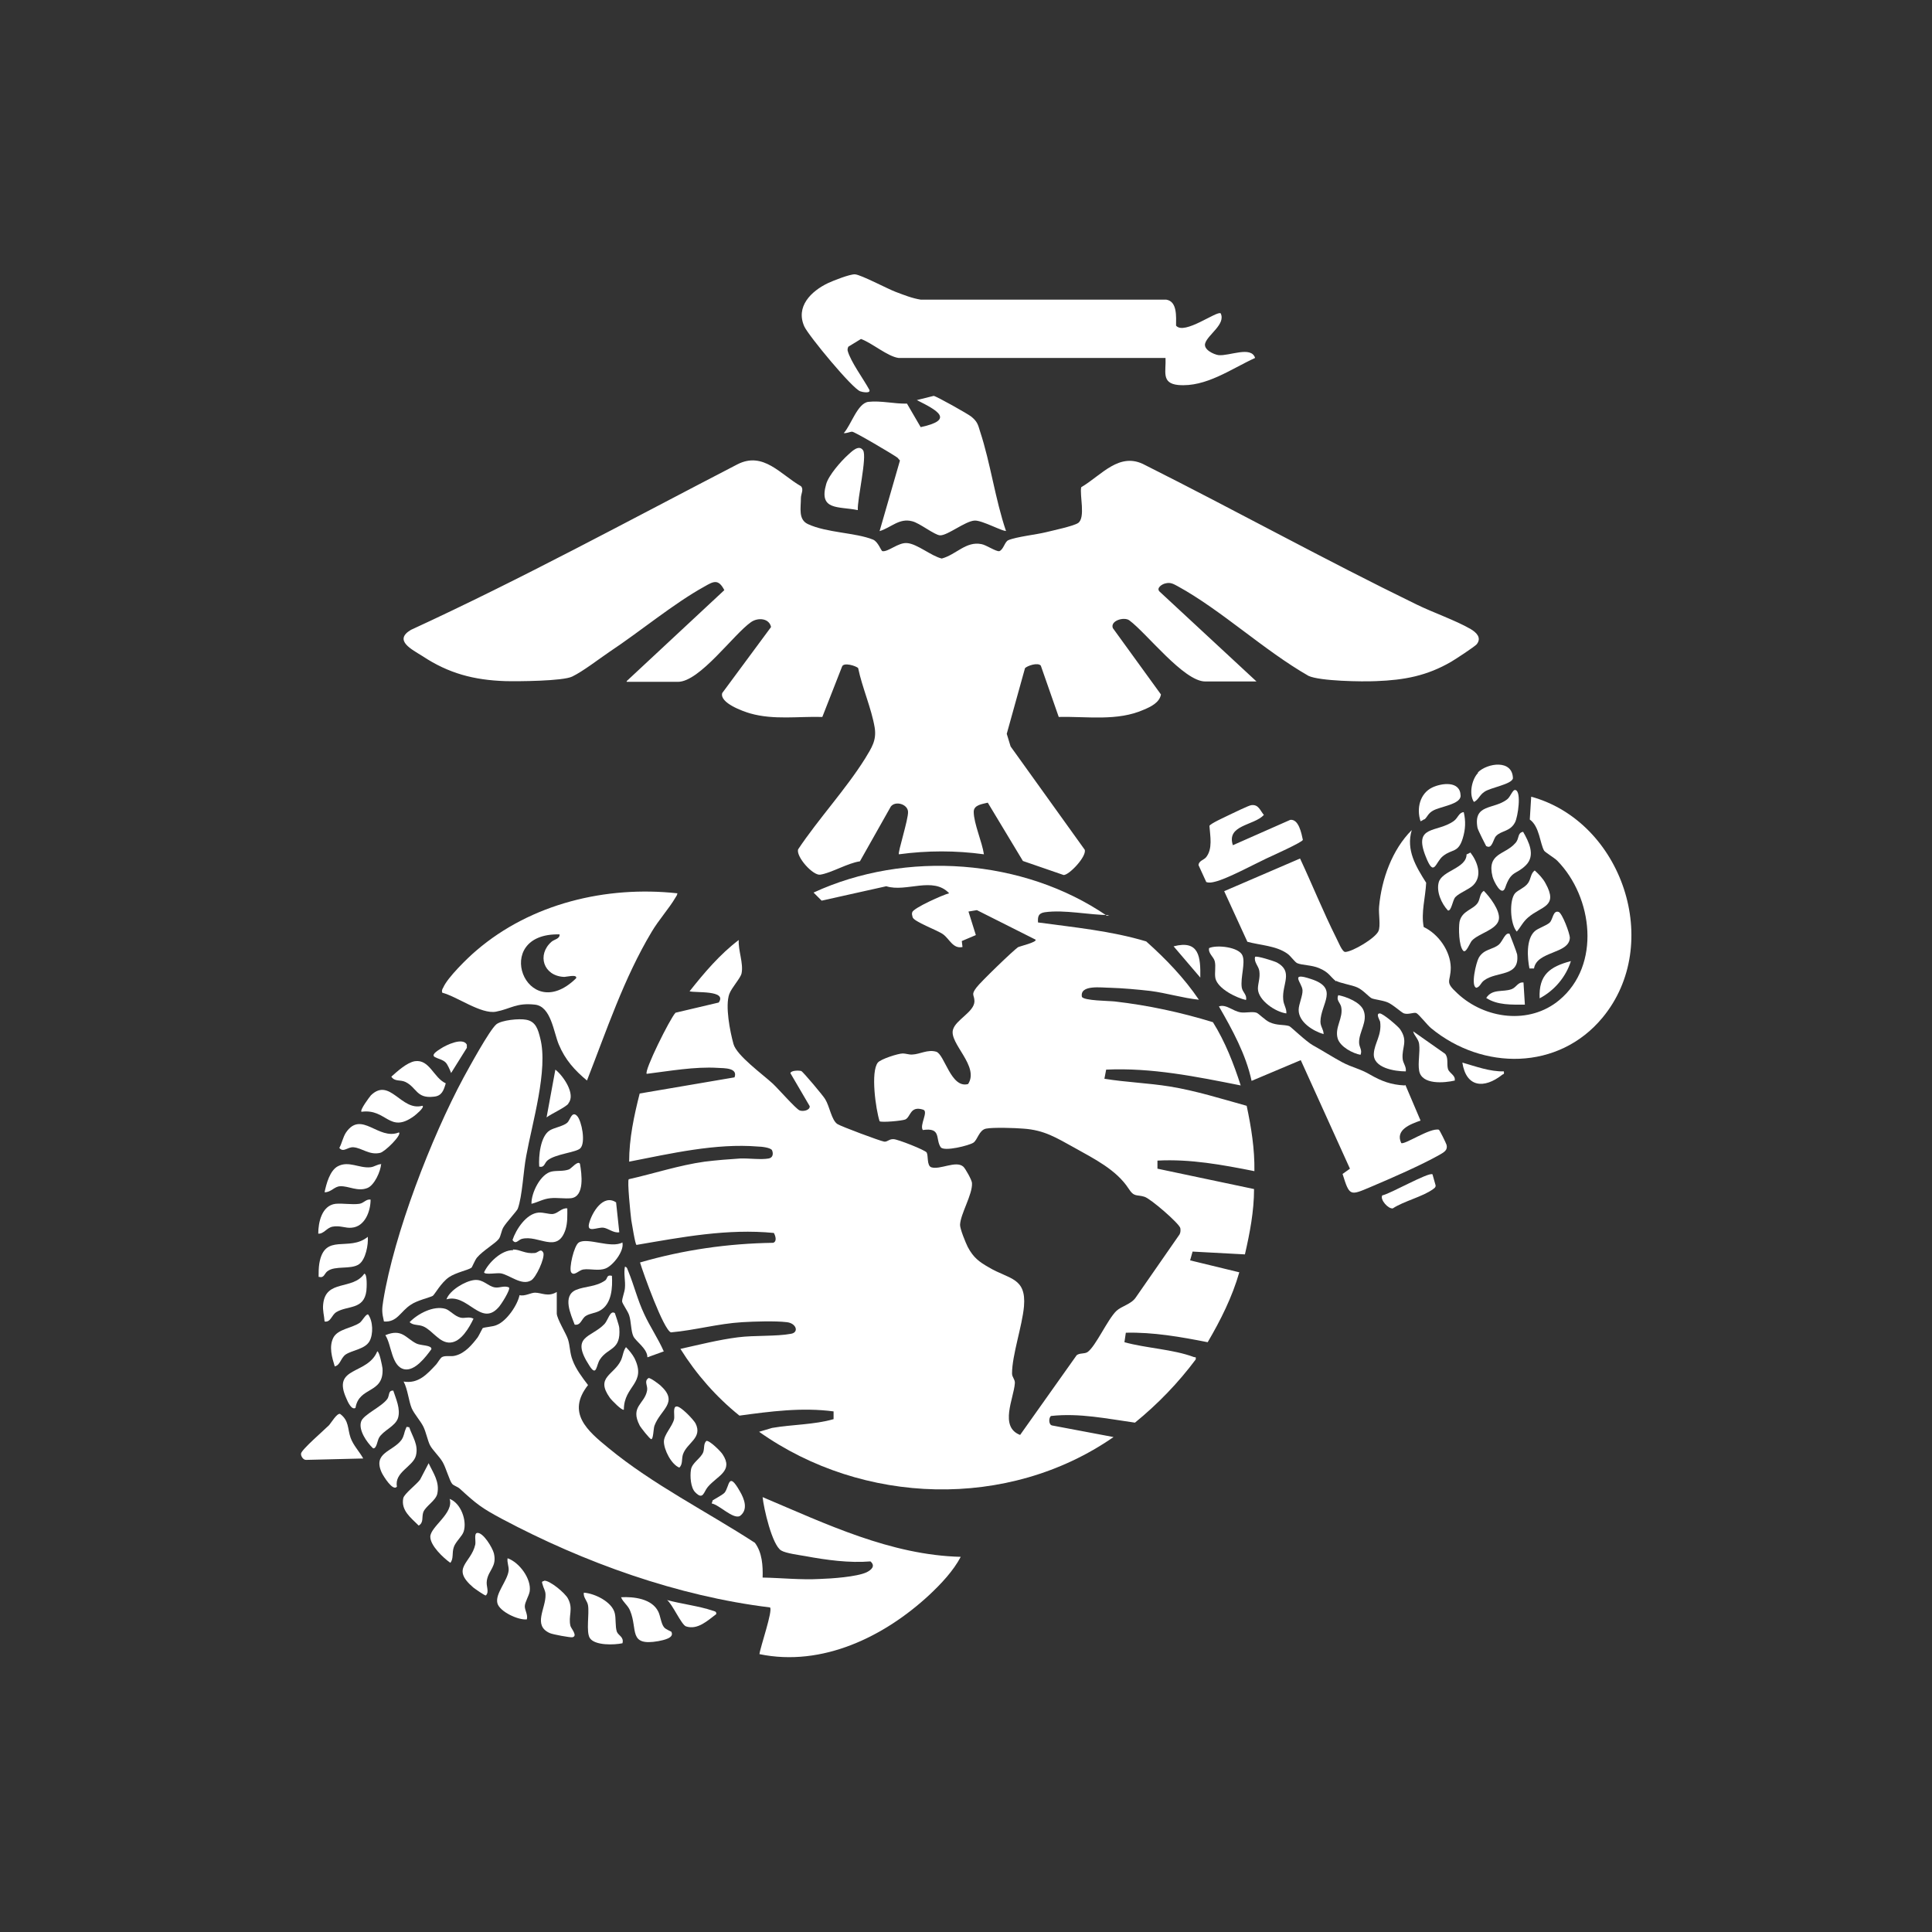 <?xml version="1.0" encoding="UTF-8"?>
<svg id="Layer_1" xmlns="http://www.w3.org/2000/svg" version="1.1" viewBox="0 0 55 55">
  <rect x="0" y="0" width="55" height="55" fill="#333333" stroke="none"/>
  <!-- Generator: Adobe Illustrator 29.1.0, SVG Export Plug-In . SVG Version: 2.1.0 Build 142)  -->
  <defs>
    <style>
      .st0 {
        fill: #fff;
      }
    </style>
  </defs>
  <path class="st0" d="M31.58,26.05c-.58,0-1.27-.16-1.84-.08-.18.03-.2.12-.19.29,1.03.14,2.08.24,3.08.54.56.5,1.08,1.04,1.5,1.66-.47-.05-.92-.19-1.38-.25-.35-.04-.79-.08-1.14-.09-.24,0-.88-.1-.81.26.07.11.76.11.94.13.95.11,1.88.31,2.79.59.35.56.59,1.18.79,1.8-1.26-.25-2.53-.51-3.83-.45l-.05.26c.61.1,1.24.12,1.86.22.74.12,1.47.35,2.19.55.13.61.23,1.23.22,1.86-.91-.18-1.82-.35-2.76-.3v.23s2.75.58,2.75.58c0,.63-.12,1.25-.26,1.86l-1.49-.08-.07.25,1.4.34c-.2.7-.53,1.36-.9,1.99-.76-.15-1.55-.29-2.33-.27l-.04.27c.61.17,1.38.2,1.97.42.05.02.07-.02.06.07-.5.67-1.08,1.27-1.73,1.8-.79-.11-1.58-.28-2.39-.19-.07.05-.07.25.03.27l1.75.33c-3,2.08-7.14,1.94-10.09-.15l.37-.11c.58-.1,1.2-.09,1.75-.25v-.22c-.9-.12-1.8,0-2.68.12-.66-.53-1.23-1.18-1.68-1.9.54-.12,1.09-.26,1.64-.33.47-.06,1.08-.02,1.51-.1.23-.04.15-.3-.12-.33-.33-.04-.93-.02-1.27,0-.68.04-1.35.23-2.03.29-.21-.07-.79-1.69-.88-1.99,1.24-.36,2.5-.54,3.79-.56.12-.04.06-.21.02-.28-1.32-.13-2.62.12-3.91.34-.04-.01-.13-.61-.15-.71-.02-.16-.12-1.13-.07-1.16.71-.16,1.44-.4,2.16-.5.32-.04.69-.07,1.01-.09.24-.01.59.04.81,0,.12-.02.14-.13.1-.23-.03-.08-.31-.11-.4-.11-1.2-.1-2.49.2-3.67.43,0-.66.14-1.31.3-1.94l2.7-.46c.1-.27-.28-.26-.48-.27-.65-.04-1.37.09-2.02.17-.08-.08.66-1.57.82-1.74l1.23-.29c.25-.36-.67-.27-.83-.32.42-.53.86-1.05,1.4-1.46-.02.29.14.67.08.95-.03.14-.28.4-.35.59-.12.34.02,1.06.12,1.42.09.33.84.87,1.12,1.13.15.14.65.71.76.76.1.04.3,0,.29-.12l-.55-.94c.02-.08.24-.08.31-.06.05.02.63.71.68.8.13.21.18.6.35.71.11.07,1.21.48,1.33.5.1.01.14-.08.27-.07.11,0,.9.31.94.38.05.09,0,.37.13.42.25.08.7-.2.91-.02.06.05.25.39.25.47.02.32-.33.88-.34,1.19,0,.12.16.51.22.63.16.3.32.42.6.58.57.34,1.07.28,1,1.11-.05.56-.34,1.39-.34,1.91,0,.11.09.17.08.28-.03.43-.45,1.24.15,1.47l1.61-2.27c.09-.07.22-.03.31-.09.23-.16.57-.93.82-1.17.15-.14.42-.19.55-.38l1.25-1.8c.03-.06.03-.12.02-.18-.04-.14-.85-.84-1.02-.89-.22-.07-.29.02-.45-.23-.35-.54-.98-.85-1.55-1.17-.51-.28-.85-.5-1.45-.54-.23-.02-.86-.04-1.06,0s-.24.32-.36.4-.83.26-.93.13c-.16-.23.03-.57-.51-.49-.1-.14.17-.53.01-.58-.38-.12-.35.21-.51.28-.1.04-.68.09-.73.05-.11-.34-.26-1.41-.05-1.67.08-.1.58-.26.71-.26.09,0,.18.04.28.03.21-.01.43-.15.67-.08s.42,1.06.91.92c.33-.51-.55-1.16-.43-1.55.08-.28.6-.5.61-.8,0-.2-.11-.18.06-.4.1-.14,1.07-1.08,1.19-1.15.04-.02.54-.14.49-.21l-1.67-.84-.24.04.21.67-.4.17.02.17c-.27.06-.37-.23-.55-.36-.16-.12-.84-.36-.87-.49-.01-.05-.03-.09-.01-.14.03-.12.88-.5,1.05-.54-.46-.49-1.22-.02-1.79-.2l-1.84.41-.23-.23c2.62-1.21,5.97-.97,8.35.66Z"/>
  <path class="st0" d="M17.84,19.39l2.78-2.59c-.17-.33-.31-.25-.57-.1-.87.48-1.83,1.28-2.69,1.85-.31.21-.76.56-1.07.71-.26.13-1.55.14-1.91.13-.89-.03-1.61-.22-2.35-.71-.3-.19-.84-.45-.33-.75,3.15-1.45,6.2-3.11,9.29-4.71.74-.38,1.23.29,1.81.62.09.09,0,.22,0,.34,0,.28-.08.61.2.74.54.25,1.35.24,1.85.44.15.06.23.32.27.33.16.03.45-.25.7-.23.29.02.69.37.99.44.41-.11.69-.5,1.13-.41.13.02.42.22.51.2.12-.05.15-.26.25-.31.23-.1.8-.16,1.08-.23.2-.05.77-.17.91-.26.22-.15.04-.8.09-1.02.58-.34,1.09-1.03,1.82-.63,2.59,1.3,5.12,2.7,7.73,3.97.47.23,1.11.45,1.54.7.15.09.32.24.17.43-.06.07-.61.43-.73.5-.69.4-1.33.52-2.13.55-.41.02-1.61,0-1.93-.15-1.26-.72-2.48-1.87-3.72-2.55-.13-.07-.21-.12-.36-.08-.09.02-.26.13-.16.23l2.76,2.56h-1.46c-.61,0-1.66-1.37-2.16-1.74-.15-.11-.55.01-.47.22l1.37,1.89c-.04.23-.29.35-.48.43-.76.34-1.62.19-2.43.21l-.51-1.46c-.08-.1-.38,0-.45.07l-.52,1.87.11.36,2.11,2.94c.06.19-.44.72-.6.72l-1.16-.4-1-1.66c-.15.04-.4.06-.4.26,0,.33.24.86.29,1.21-.8-.11-1.61-.11-2.42,0-.04-.04.27-.99.26-1.21s-.36-.32-.49-.15l-.88,1.56c-.35.05-.81.33-1.13.38-.21.03-.69-.51-.63-.72.58-.87,1.36-1.71,1.91-2.59.18-.3.33-.51.27-.88-.09-.54-.36-1.15-.47-1.69-.05-.06-.42-.18-.46-.04l-.56,1.43c-.68-.02-1.38.09-2.05-.1-.21-.06-.88-.3-.8-.58l1.39-1.88c-.05-.25-.37-.28-.57-.14-.5.35-1.46,1.7-2.08,1.7h-1.46Z"/>
  <path class="st0" d="M15.85,36.78v.61c0,.15.27.58.32.74.06.19.05.39.13.59.09.25.28.5.44.71-.62.79-.02,1.3.58,1.79,1.26,1.04,2.8,1.81,4.17,2.7.21.28.23.66.22.99.54.01,1.09.07,1.63.04.33-.01,1.05-.06,1.33-.19.14-.07.26-.18.11-.31-.6.05-1.26-.04-1.85-.15-.17-.03-.56-.08-.69-.16-.26-.15-.5-1.21-.53-1.52,1.8.76,3.64,1.65,5.64,1.7-.21.4-.56.77-.89,1.08-1.28,1.19-3.05,2.06-4.84,1.69.02-.19.39-1.25.3-1.33-2.63-.32-5.3-1.28-7.63-2.52-.58-.31-.72-.42-1.19-.85-.07-.07-.18-.09-.23-.15-.07-.08-.18-.47-.27-.62-.1-.17-.29-.34-.36-.48s-.11-.37-.19-.53-.26-.36-.33-.52c-.09-.22-.11-.53-.23-.76.42.07.67-.21.93-.49.05-.06.12-.19.17-.21.1-.05.25,0,.38-.04.27-.07.47-.31.63-.52.04-.06.13-.25.14-.26.05-.03.3-.04.4-.09.28-.11.59-.56.65-.85.15.04.32-.07.44-.07.19,0,.37.13.62-.02Z"/>
  <path class="st0" d="M38.04,27.94c-.18-.14-.2-.26-.49-.38-.21-.09-.48-.08-.62-.14-.07-.03-.19-.21-.28-.27-.32-.23-.78-.24-1.14-.34l-.66-1.44,2.16-.93c.35.75.66,1.52,1.03,2.26.05.09.17.41.26.4.21-.01.85-.39.94-.59.07-.14,0-.51.02-.7.07-.78.37-1.62.93-2.18-.17.57.12,1.04.41,1.5-.02.42-.15.85-.07,1.26.42.2.76.68.77,1.15,0,.43-.19.39.19.74.78.73,2.05.9,2.9.19,1.19-.99.96-2.93-.06-3.97-.07-.07-.33-.23-.37-.28-.12-.2-.13-.69-.41-.89l.04-.65c2.59.71,3.77,4.19,2.03,6.29-1.25,1.51-3.41,1.51-4.88.3-.1-.08-.35-.4-.42-.43-.07-.03-.22.05-.35.01-.07-.02-.32-.26-.48-.32s-.33-.07-.44-.11c-.08-.04-.25-.24-.41-.31-.15-.07-.53-.13-.6-.19Z"/>
  <path class="st0" d="M25.58,10.19c-.31-.04-.76-.43-1.07-.54l-.36.22s-.03.06-.02.11c.08.31.46.82.62,1.12.04.11-.21.06-.26.04-.23-.08-1.46-1.57-1.59-1.84-.26-.57.19-1.01.67-1.24.15-.07.63-.26.77-.25.17.01.92.41,1.16.5s.46.18.71.22h6.99c.32.05.28.49.28.74.23.28,1.16-.43,1.27-.35.15.31-.36.6-.44.85-.06.18.24.32.38.34.31.03.93-.27,1.04.08-.68.31-1.4.84-2.19.77-.49-.05-.34-.39-.36-.77h-7.61Z"/>
  <path class="st0" d="M13.42,36.09c-.1.07-.43.13-.64.27-.23.16-.41.5-.46.53-.06.04-.45.13-.62.25-.3.19-.39.51-.77.48-.06-.26-.06-.34-.02-.59.31-1.91,1.37-4.65,2.29-6.36.16-.29.73-1.34.93-1.51.15-.12.65-.17.85-.13.28.05.34.29.4.53.23.89-.23,2.41-.4,3.35-.08.41-.11,1.15-.24,1.5-.02.06-.33.39-.41.53-.06.1-.07.25-.13.33-.1.13-.45.33-.62.53-.06.07-.14.28-.16.29Z"/>
  <path class="st0" d="M19.28,25.41c.01.06-.02.09-.05.14-.18.31-.48.64-.68.98-.79,1.32-1.28,2.8-1.84,4.23-.35-.29-.62-.59-.8-1.02-.15-.35-.22-1.09-.68-1.14-.53-.06-.69.12-1.11.2s-1.11-.43-1.53-.54c-.02-.06,0-.1.03-.15.12-.28.69-.84.94-1.05,1.56-1.34,3.7-1.85,5.72-1.63ZM15.93,26.6c-1.98-.05-.95,2.64.47,1.25.05-.13-.31-.03-.35-.04-.58-.03-.77-.63-.35-1,.08-.07.24-.08.23-.21Z"/>
  <path class="st0" d="M40.01,30.89l.43,1.01c-.28.1-.73.26-.55.64.09.06.82-.44,1.07-.38.02,0,.21.39.22.43.04.15-.07.21-.19.28-.55.31-1.38.67-1.97.92s-.6.27-.8-.37l.21-.15-1.4-3.09-1.4.59c-.16-.75-.55-1.46-.93-2.12.21-.07.38.13.62.17.14.02.33-.03.45.01.06.02.24.21.37.27.22.1.39.06.56.11.04.01.48.44.68.55.29.16.55.33.83.48s.5.18.79.35c.33.19.6.29.98.31Z"/>
  <path class="st0" d="M28.65,15.11c-.06.05-.7-.31-.91-.29-.27.02-.77.43-.98.42-.16-.01-.58-.35-.79-.4-.37-.1-.6.18-.93.28l.58-2.01s-.05-.06-.07-.08c-.12-.09-1.22-.74-1.29-.74s-.15.05-.24.04c.21-.23.39-.85.7-.89.36-.04.74.06,1.1.05l.39.67c.98-.21.47-.48-.11-.77l.48-.12c.08.01.97.51,1.07.59.17.14.19.22.25.42.3.91.43,1.93.74,2.84Z"/>
  <path class="st0" d="M35.1,24.06l1.63-.72c.24-.03.32.38.36.57-.02.07-.89.46-1.04.53-.36.17-1.12.58-1.46.66-.08.02-.16.04-.25.01l-.22-.48c0-.12.15-.15.21-.22.2-.24.12-.61.1-.9.04-.07.42-.24.52-.29.11-.05.61-.3.68-.3.2-.02.24.15.35.28-.29.31-1.08.28-.88.87Z"/>
  <path class="st0" d="M24.41,14.52c-.54-.11-1.11.02-.89-.74.07-.25.42-.65.62-.83.1-.09.31-.31.43-.13s-.17,1.41-.15,1.7Z"/>
  <path class="st0" d="M10.34,41.52l-1.63.04c-.08,0-.15-.11-.14-.18.01-.11.66-.67.8-.81.06-.07.22-.34.31-.32.26.19.21.42.3.68.08.22.25.39.36.59Z"/>
  <path class="st0" d="M18.9,38.47l-.47.17c0-.25-.33-.45-.4-.6s-.06-.42-.12-.6c-.04-.12-.19-.32-.2-.39,0-.1.07-.26.08-.38.02-.21-.04-.41,0-.61.07.01.07.08.1.14.16.39.26.81.45,1.21.17.37.4.7.56,1.07Z"/>
  <path class="st0" d="M41.67,23.12c.06.26.05.49-.03.75-.13.42-.3.29-.56.5-.22.17-.25.63-.49.02-.37-.92.32-.67.8-1.02.12-.09.14-.24.28-.25Z"/>
  <path class="st0" d="M42.31,24.09s-.24-.46-.25-.53c-.12-.68.46-.51.84-.8.1-.07.16-.29.24-.27.18.04.07.77-.01.92-.14.27-.39.23-.54.39-.08.08-.11.38-.27.29Z"/>
  <path class="st0" d="M43.66,27.57h-.12c-.06-.3-.1-.83.15-1.06.1-.09.34-.16.43-.25s.09-.35.25-.3c.1.03.32.61.32.74-.02.46-.94.37-1.02.87Z"/>
  <path class="st0" d="M35.48,28.47c-.28-.06-.81-.32-.88-.62-.03-.16.02-.34-.02-.49-.03-.12-.19-.22-.16-.37.22-.1.85-.03.95.21.09.21-.06.63-.02.91.02.14.16.21.12.36Z"/>
  <path class="st0" d="M16.52,32.69c-.12.12-.72.16-.94.35-.08.07-.08.21-.23.17-.02-.29.03-.86.3-1.03.13-.08.39-.12.5-.22.08-.07.13-.35.28-.19.13.14.25.76.09.92Z"/>
  <path class="st0" d="M17.72,46.78c-.23.05-.79.07-.93-.15-.11-.18-.01-.69-.05-.93-.02-.13-.14-.22-.12-.36.31.02.8.26.88.58.04.15.01.38.06.53.04.11.21.15.16.33Z"/>
  <path class="st0" d="M14.6,35.57c.22,0,.34.13.63.1.09-.01.17-.15.24,0,.04.16-.21.7-.35.78-.27.16-.6-.15-.86-.2-.12-.02-.46.05-.48-.03.13-.28.5-.64.83-.63Z"/>
  <path class="st0" d="M15,46.1c-.24.03-.78-.22-.84-.46-.07-.27.29-.64.32-.93.01-.12-.05-.23-.03-.35.34.12.68.59.63.94-.02.13-.14.31-.14.43,0,.11.09.24.06.36Z"/>
  <path class="st0" d="M41.9,26.78c-.06.07-.17.38-.25.28-.12-.14-.13-.64-.1-.82.07-.32.39-.34.52-.54.07-.11.05-.26.17-.34.17.17.47.56.43.81-.05.3-.58.4-.77.61Z"/>
  <path class="st0" d="M15.49,45c.15-.02.6.35.68.51.16.3,0,.49.07.78.02.07.22.29.05.32-.05.01-.56-.08-.64-.12-.49-.22-.11-.7-.12-1.09,0-.12-.06-.19-.08-.28,0-.03-.06-.1.03-.11Z"/>
  <path class="st0" d="M16.15,34.4c0,.21.01.4-.05.6-.23.71-.77.14-1.25.27-.1.03-.17.17-.26.03.1-.3.39-.75.74-.78.15-.01.29.05.41.04.15-.02.25-.18.41-.16Z"/>
  <path class="st0" d="M19.11,46.45c.1.18-.22.24-.37.27-.86.15-.58-.33-.8-.86-.06-.16-.2-.24-.26-.39.36-.02.88.04,1.06.41.06.12.08.34.16.44.05.07.21.12.22.14Z"/>
  <path class="st0" d="M43.13,25.43c.08-.09.28-.16.37-.29s.07-.27.19-.36c.12.11.23.22.31.37.37.67-.12.64-.5.97-.15.13-.2.26-.32.4-.19-.21-.22-.89-.05-1.09Z"/>
  <path class="st0" d="M42.98,26.6s.2.51.21.57c.08.65-.58.47-.94.74-.1.07-.11.18-.22.21-.17-.04-.01-.72.07-.86.15-.25.39-.22.57-.37.1-.08.19-.38.31-.3Z"/>
  <path class="st0" d="M40.02,30.5c-.32,0-.94-.1-.91-.51.02-.3.23-.52.18-.9,0-.03-.14-.24-.01-.24.09,0,.5.35.57.44.25.35.05.52.08.85.01.13.11.22.09.36Z"/>
  <path class="st0" d="M14.49,36.65c.05.06-.23.5-.3.57-.5.56-.88-.41-1.48-.23.09-.26.53-.52.79-.55s.39.18.59.21c.14.02.26-.06.4,0Z"/>
  <path class="st0" d="M15.13,34.27c-.01-.31.26-.86.58-.92.15-.03.33,0,.49-.06.07-.03.25-.26.31-.16.05.28.14.93-.25.98-.18.02-.4-.02-.59,0-.21.02-.34.11-.54.16Z"/>
  <path class="st0" d="M13.48,37.54c-.12.25-.35.66-.66.68s-.51-.35-.77-.46c-.14-.06-.28-.02-.39-.12.23-.24.68-.48,1.02-.38.13.04.26.21.43.25.12.03.24-.04.37.03Z"/>
  <path class="st0" d="M17.42,36.31c.02.34,0,.81-.34,1-.12.07-.29.08-.4.15-.13.08-.14.28-.32.25-.11-.29-.36-.82.04-.99.27-.11.56-.08.83-.27.07-.05.03-.17.19-.13Z"/>
  <path class="st0" d="M17.72,35.38c.05.24-.27.65-.48.73-.2.08-.44,0-.64.03-.12.02-.26.2-.34.08-.07-.1.08-.77.22-.85.25-.15.91.18,1.24,0Z"/>
  <path class="st0" d="M36.62,28.85c-.31-.04-.8-.37-.81-.7,0-.16.07-.31.04-.51-.02-.14-.16-.25-.12-.4.04-.04.54.12.62.16.48.26.14.62.18,1.05.01.16.1.25.09.4Z"/>
  <path class="st0" d="M13.58,43.64c.17-.03.44.42.48.58.09.38-.15.47-.2.77-.03.18.08.32-.03.43-.04,0-.31-.19-.36-.23-.65-.56-.06-.68.06-1.22.02-.1-.04-.31.05-.33Z"/>
  <path class="st0" d="M12.8,42.67c.32.12.5.62.4.93-.04.13-.23.29-.28.44-.06.17,0,.33-.1.45-.2-.14-.57-.49-.57-.74,0-.29.68-.67.55-1.08Z"/>
  <path class="st0" d="M38.74,30.03c-.23-.04-.59-.23-.66-.47-.09-.32.17-.58.1-.9-.03-.12-.15-.19-.08-.33.24.05.63.2.72.44.12.31-.13.6-.13.9,0,.15.1.22.04.36Z"/>
  <path class="st0" d="M41.76,24.32l.1-.05c.2.26.35.66.08.93-.12.12-.4.22-.51.34-.08.09-.11.4-.21.38-.18-.19-.34-.54-.26-.81.1-.33.79-.39.79-.79Z"/>
  <path class="st0" d="M20.11,41.02c.09-.02.41.3.46.38.32.48-.15.61-.42.93-.12.14-.13.39-.36.15-.13-.13-.15-.46-.12-.64.03-.2.28-.32.35-.5.04-.12,0-.25.1-.33Z"/>
  <path class="st0" d="M43.14,24c.12-.13.05-.29.22-.32.16.28.36.67.08.95s-.42.14-.59.64c-.1.28-.33-.19-.36-.31-.17-.68.35-.62.64-.95Z"/>
  <path class="st0" d="M17.5,37.37s.13.37.13.44c.05.64-.32.54-.55.89-.11.16-.09.51-.3.18-.56-.86.05-.79.43-1.19.1-.11.16-.4.29-.31Z"/>
  <path class="st0" d="M19.26,40.04c.11-.02.48.37.54.48.21.42-.25.55-.36.89-.04.14,0,.27-.1.37-.23-.09-.44-.51-.44-.74,0-.2.24-.43.29-.64.02-.1-.04-.34.06-.36Z"/>
  <path class="st0" d="M17.76,40.13c-.05.04-.36-.28-.4-.34-.42-.59.12-.64.32-1.07.06-.14.06-.26.14-.37.09.09.18.2.24.31.36.73-.3.78-.3,1.47Z"/>
  <path class="st0" d="M11.65,40.63c.09.27.27.5.19.81s-.62.47-.54.88c-.11.15-.38-.29-.43-.39-.27-.58.31-.6.56-.94.08-.12.07-.2.12-.31.03-.06,0-.07.09-.05Z"/>
  <path class="st0" d="M11.19,39.57c.08.25.22.54.14.8-.08.24-.42.35-.54.56-.05.09-.07.32-.17.3-.18-.17-.42-.52-.34-.76.06-.2.59-.42.75-.65.06-.09.02-.25.17-.23Z"/>
  <path class="st0" d="M37.68,29.44c-.3-.09-.71-.34-.71-.69,0-.16.12-.41.11-.56-.01-.21-.39-.53.24-.32.81.26.28.7.27,1.21,0,.15.09.22.09.36Z"/>
  <path class="st0" d="M12.03,31.48c.06.05-.2.26-.24.29-.71.52-.78-.22-1.5-.12-.05-.05.22-.41.27-.47.54-.52.86.46,1.46.3Z"/>
  <path class="st0" d="M10.12,40.08c-.11.07-.22-.17-.26-.27-.42-.92.6-.66.88-1.34.06,0,.14.41.15.49.04.73-.67.5-.77,1.12Z"/>
  <path class="st0" d="M11.81,30.21c.42-.06.53.47.88.63-.06.2-.11.36-.34.38-.5.06-.48-.26-.81-.42-.15-.07-.3,0-.4-.15.17-.15.44-.4.67-.44Z"/>
  <path class="st0" d="M12.2,41.65c.13.28.32.53.25.87-.04.2-.34.36-.4.53-.05.14.02.29-.13.38-.22-.22-.51-.43-.44-.78.03-.13.38-.39.48-.53l.24-.46Z"/>
  <path class="st0" d="M11.36,32.24c.08.07-.4.55-.54.58-.31.07-.51-.14-.76-.16-.17-.01-.28.16-.4.02.08-.15.1-.3.19-.44.44-.64.92.23,1.5,0Z"/>
  <path class="st0" d="M9.07,36.35c0-.13,0-.25.02-.38.15-.89.84-.32,1.38-.76.02.22-.06.65-.25.78-.23.16-.68.03-.9.2-.09.07-.09.2-.24.16Z"/>
  <path class="st0" d="M10.85,33.13c-.01.21-.19.61-.39.69-.28.11-.53-.06-.77-.05-.17,0-.27.18-.45.17.05-.24.15-.62.38-.74.31-.16.6.06.92.03.12-.01.2-.09.32-.09Z"/>
  <path class="st0" d="M9.53,38.9c-.08-.26-.17-.56-.04-.82.13-.25.54-.27.76-.43.07-.06.17-.25.23-.23.14.19.15.56.04.76-.13.23-.48.25-.68.38-.15.11-.15.31-.32.34Z"/>
  <path class="st0" d="M9.24,37.62c-.01-.17-.06-.31-.04-.49.07-.72.84-.39,1.17-.87.09,0,.07.41.06.49-.07.54-.53.41-.85.6-.15.09-.16.3-.34.27Z"/>
  <path class="st0" d="M18.46,39.23c.06-.01.28.16.34.21.54.49,0,.68-.17,1.15-.03.09-.03.38-.09.38-.04,0-.3-.33-.33-.39-.28-.54.14-.61.21-.99.03-.14-.09-.26.03-.35Z"/>
  <path class="st0" d="M10.55,34.15c0,.33-.16.77-.54.8-.17.02-.33-.07-.54-.03-.17.03-.25.21-.41.2,0-.32.1-.8.49-.85.21-.02.47.03.68,0,.13-.02.19-.14.32-.12Z"/>
  <path class="st0" d="M41.42,30.76c-.3.07-.95.13-1.02-.28-.04-.23.03-.52,0-.76-.02-.15-.14-.23-.17-.36l.91.64c.1.12.04.28.08.43.04.13.23.18.19.34Z"/>
  <path class="st0" d="M10.97,38.01c.48-.2.58.09.89.24.13.06.44.04.42.16-.16.22-.47.63-.77.57-.37-.08-.36-.7-.54-.97Z"/>
  <path class="st0" d="M40.55,23.32s-.1.06-.11.06c-.12-.36-.02-.79.33-.96.27-.13.8-.2.81.23.01.25-.59.31-.79.43-.14.08-.15.17-.24.25Z"/>
  <path class="st0" d="M42.07,21.99c.27-.27.99-.38,1,.17-.04.17-.64.26-.81.38-.14.09-.17.23-.3.29-.15-.22-.06-.65.12-.83Z"/>
  <path class="st0" d="M40.78,33.43l.09.32c0,.05-.03.07-.07.1-.3.22-.83.34-1.15.55-.13.02-.37-.25-.3-.37.22-.04,1.32-.67,1.43-.6Z"/>
  <path class="st0" d="M18.99,45.55c.4.11.91.17,1.29.3.06.02.12.02.11.1-.24.18-.53.46-.86.35-.13-.04-.39-.64-.54-.75Z"/>
  <path class="st0" d="M17.54,34.24l.09.84c-.16.03-.31-.11-.45-.13-.18-.02-.48.16-.41-.12.08-.31.4-.85.77-.6Z"/>
  <path class="st0" d="M20.26,42.8l.03-.09c.08-.05.29-.16.34-.22.14-.18.1-.62.43-.04.13.22.25.53,0,.71-.2.09-.58-.32-.8-.36Z"/>
  <path class="st0" d="M16.18,31.42c-.09.11-.49.29-.62.39l.25-1.36c.22.17.59.7.37.96Z"/>
  <path class="st0" d="M12.84,30.54c-.03-.08-.1-.24-.15-.29-.16-.17-.61-.11-.14-.4.15-.1.63-.33.74-.11v.09s-.45.72-.45.72Z"/>
  <path class="st0" d="M43.37,27.96l.04.64c-.37,0-.78.02-1.1-.19.17-.27.48-.16.72-.25.14-.05.18-.21.34-.19Z"/>
  <path class="st0" d="M44.72,27.36c-.14.45-.47.84-.89,1.06-.03-.67.29-.9.89-1.06Z"/>
  <path class="st0" d="M42.81,30.5c.02.1-.02.07-.05.1-.51.4-1.02.36-1.13-.35.39.11.78.26,1.19.25Z"/>
  <path class="st0" d="M34.17,27.83l-.76-.89c.73-.19.77.3.76.89Z"/>
</svg>